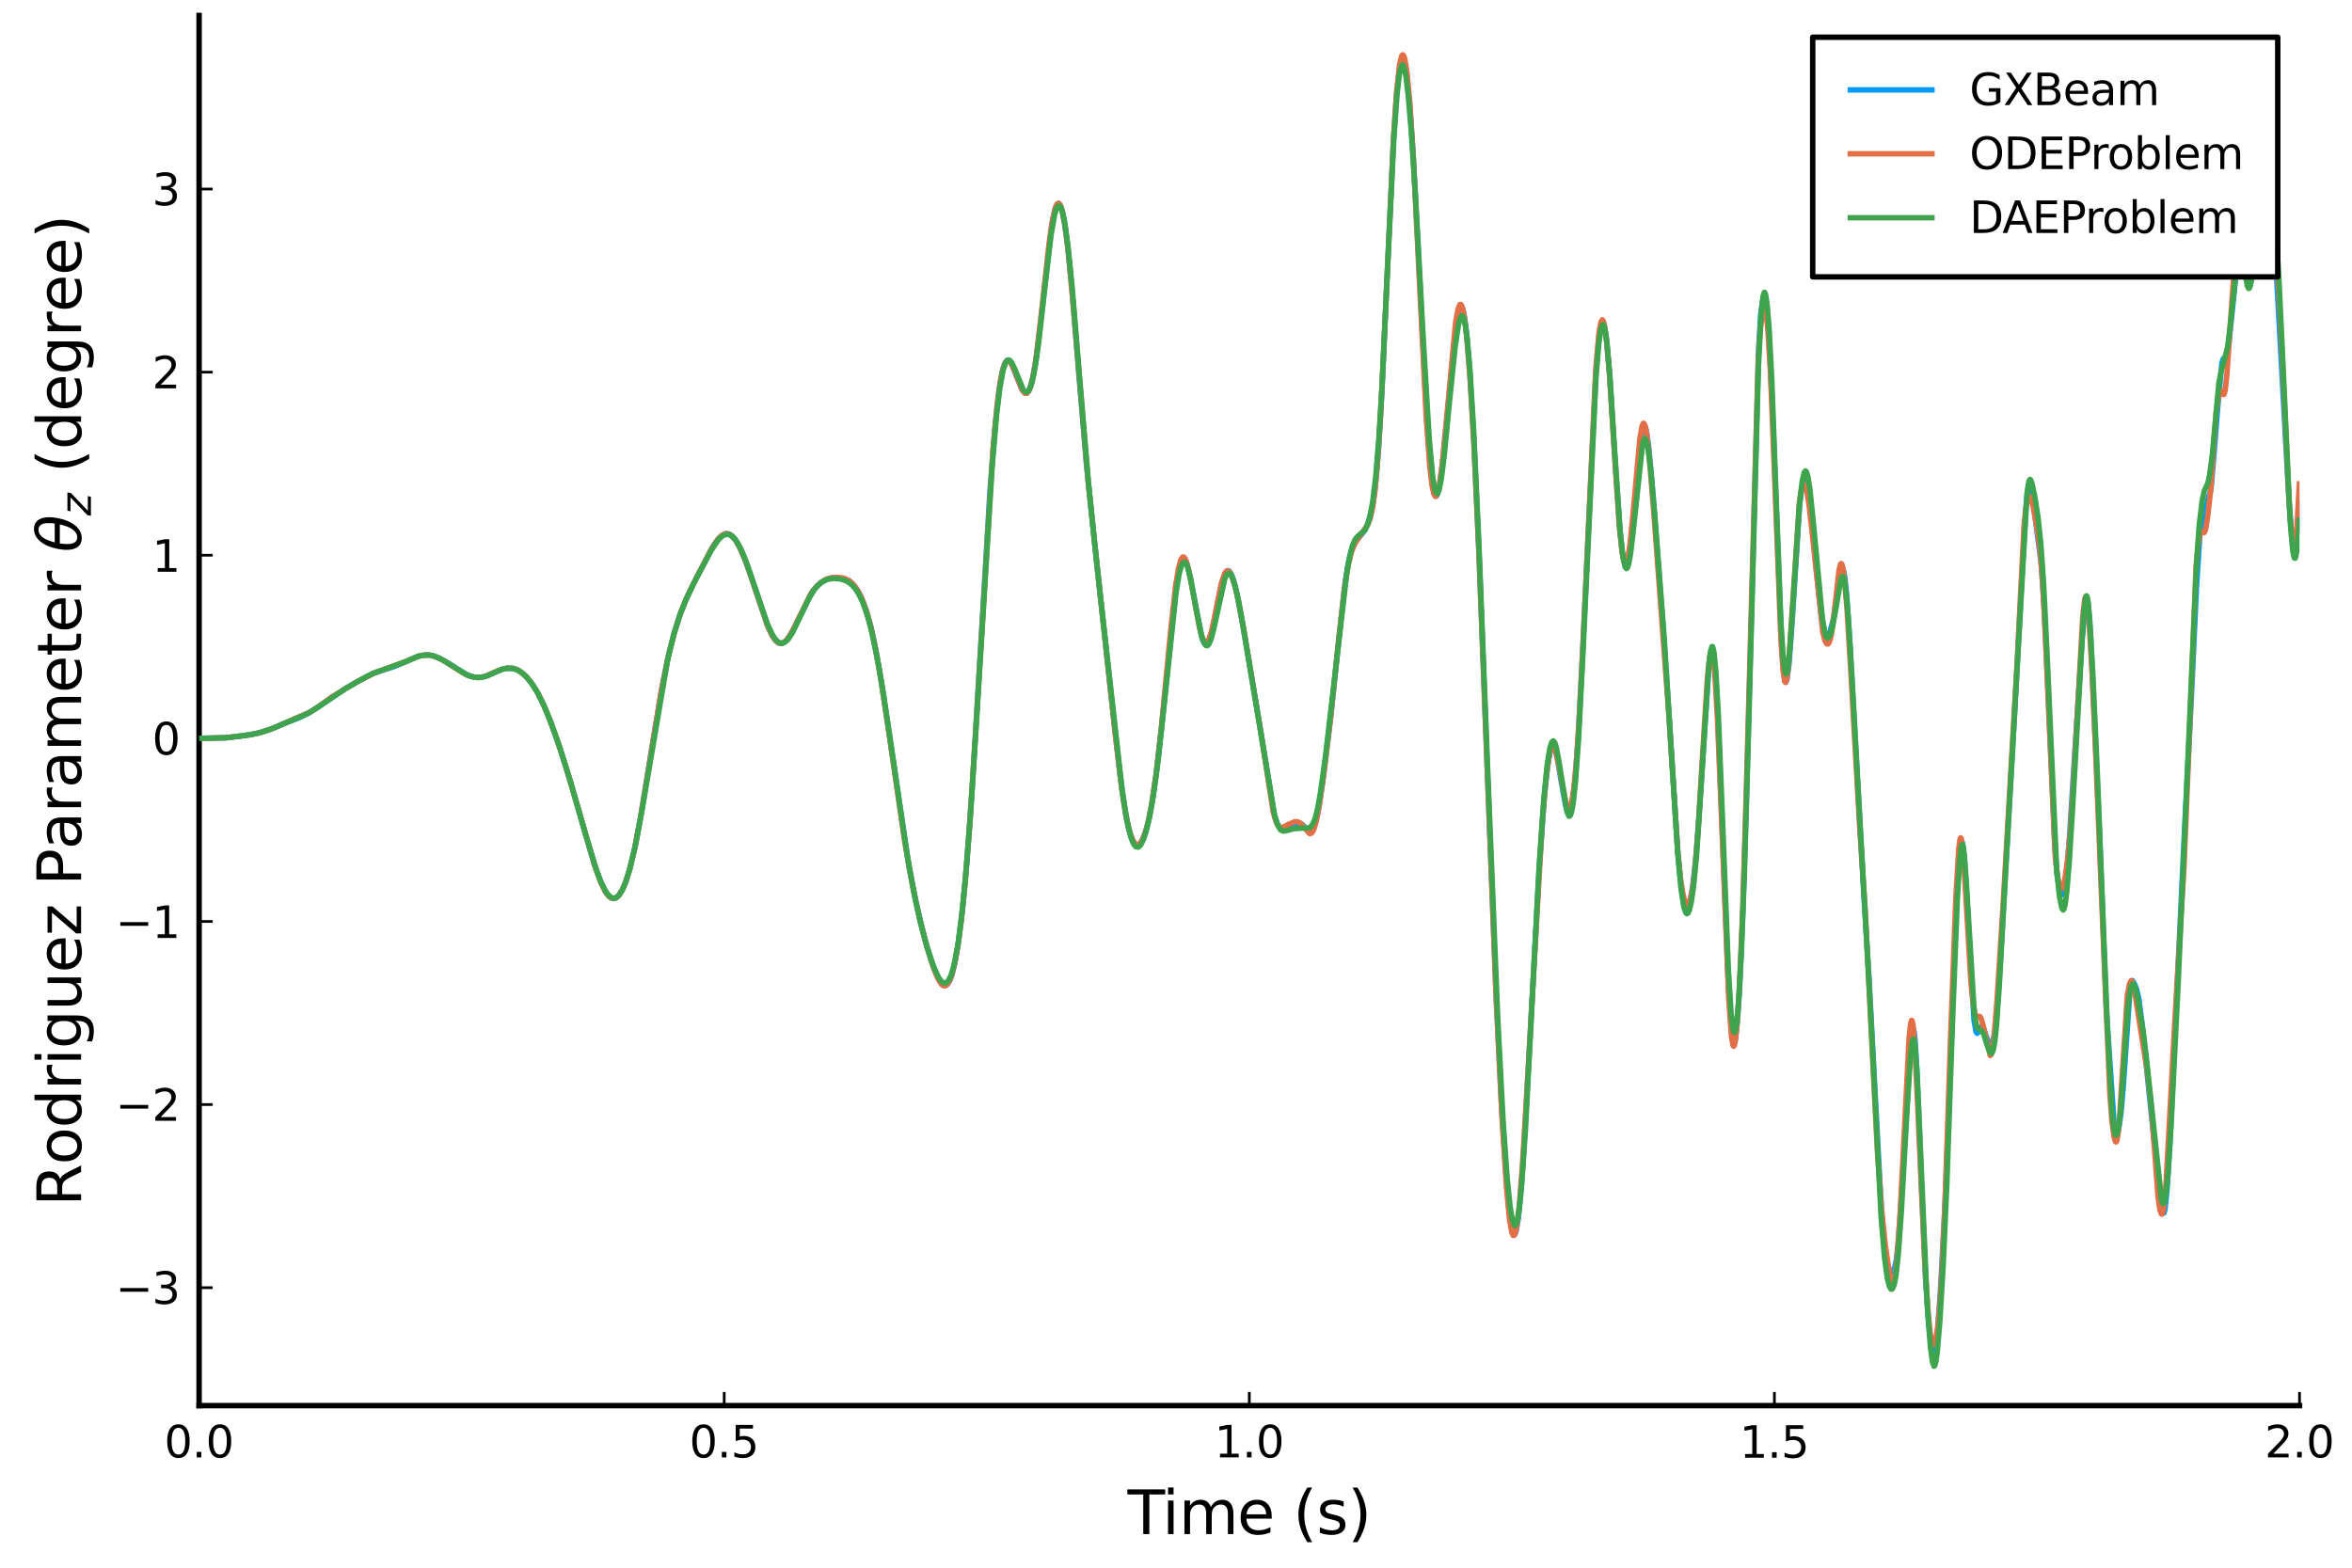 <?xml version="1.0" encoding="utf-8" standalone="no"?>
<!DOCTYPE svg PUBLIC "-//W3C//DTD SVG 1.1//EN"
  "http://www.w3.org/Graphics/SVG/1.1/DTD/svg11.dtd">
<svg xmlns:xlink="http://www.w3.org/1999/xlink" width="432pt" height="288pt" viewBox="0 0 432 288" xmlns="http://www.w3.org/2000/svg" version="1.1">
 <defs>
  <style type="text/css">*{stroke-linejoin: round; stroke-linecap: butt}</style>
 </defs>
 <g id="figure_1">
  <g id="patch_1">
   <path d="M 0 288 
L 432 288 
L 432 0 
L 0 0 
z
" style="fill: #ffffff"/>
  </g>
  <g id="axes_1">
   <g id="patch_2">
    <path d="M 36.568 258.225 
L 422.362 258.225 
L 422.362 2.835 
L 36.568 2.835 
z
" style="fill: #ffffff"/>
   </g>
   <g id="line2d_1">
    <path d="M 36.568 135.642 
L 41.39 135.54 
L 44.284 135.227 
L 47.37 134.691 
L 49.685 133.978 
L 52.385 132.827 
L 54.7 131.957 
L 56.436 131.132 
L 58.172 130.056 
L 63.381 126.548 
L 65.31 125.414 
L 68.396 123.769 
L 69.746 123.305 
L 72.254 122.503 
L 74.183 121.706 
L 76.498 120.665 
L 77.462 120.408 
L 78.619 120.328 
L 79.584 120.479 
L 80.548 120.861 
L 82.092 121.688 
L 85.95 124.078 
L 86.914 124.364 
L 88.071 124.466 
L 89.036 124.302 
L 90.193 123.81 
L 92.315 122.902 
L 93.087 122.765 
L 94.244 122.793 
L 95.016 123.045 
L 95.787 123.524 
L 96.752 124.416 
L 97.716 125.616 
L 98.681 127.147 
L 99.838 129.465 
L 101.188 132.757 
L 102.924 137.66 
L 104.853 143.865 
L 106.975 151.281 
L 109.097 158.601 
L 110.255 161.832 
L 111.219 163.833 
L 111.798 164.608 
L 112.376 165.023 
L 112.762 165.078 
L 113.148 164.941 
L 113.727 164.404 
L 114.305 163.471 
L 114.884 162.147 
L 115.656 159.71 
L 116.62 155.66 
L 117.778 149.491 
L 119.707 137.571 
L 121.635 126.005 
L 122.793 120.376 
L 123.757 116.584 
L 124.915 112.891 
L 126.072 109.953 
L 127.422 107.146 
L 131.087 100.153 
L 132.052 98.854 
L 132.824 98.251 
L 133.402 98.041 
L 133.788 98.061 
L 134.367 98.37 
L 134.945 98.975 
L 135.717 100.249 
L 136.681 102.41 
L 137.839 105.606 
L 141.118 115.296 
L 141.89 116.87 
L 142.468 117.681 
L 143.047 118.14 
L 143.433 118.229 
L 143.819 118.137 
L 144.397 117.69 
L 144.976 116.934 
L 145.748 115.59 
L 149.22 108.645 
L 149.991 107.73 
L 150.763 107.046 
L 151.92 106.404 
L 152.885 106.131 
L 153.849 106.101 
L 155.2 106.355 
L 155.971 106.728 
L 156.743 107.383 
L 157.514 108.44 
L 158.286 109.965 
L 159.058 112.025 
L 159.829 114.683 
L 160.601 118.069 
L 161.565 123.306 
L 162.915 132.062 
L 166.966 159.293 
L 168.317 166.078 
L 169.86 172.521 
L 171.017 176.441 
L 171.982 179.024 
L 172.753 180.458 
L 173.332 180.987 
L 173.718 181.025 
L 174.103 180.718 
L 174.489 180.049 
L 174.875 178.983 
L 175.454 176.557 
L 176.032 173.116 
L 176.804 166.832 
L 177.576 158.523 
L 178.54 145.265 
L 179.89 122.705 
L 181.819 90.395 
L 182.784 78.13 
L 183.555 71.276 
L 184.134 68.066 
L 184.52 66.828 
L 184.906 66.245 
L 185.099 66.167 
L 185.484 66.372 
L 185.87 66.986 
L 186.642 68.934 
L 187.606 71.37 
L 187.992 71.98 
L 188.378 72.243 
L 188.571 72.203 
L 188.957 71.74 
L 189.342 70.768 
L 189.728 69.246 
L 190.307 65.866 
L 191.078 59.667 
L 193.2 41.159 
L 193.779 38.404 
L 194.165 37.52 
L 194.358 37.383 
L 194.551 37.454 
L 194.743 37.738 
L 195.129 38.934 
L 195.515 40.907 
L 196.094 45.158 
L 196.865 52.878 
L 198.216 69.475 
L 199.566 85.458 
L 200.916 98.529 
L 204.195 128.786 
L 205.739 142.514 
L 206.703 149.277 
L 207.282 152.161 
L 207.86 154.109 
L 208.246 154.874 
L 208.632 155.253 
L 209.018 155.284 
L 209.404 154.976 
L 209.789 154.37 
L 210.368 152.922 
L 210.947 150.789 
L 211.526 147.894 
L 212.297 142.743 
L 213.262 134.36 
L 216.155 106.564 
L 216.734 103.657 
L 217.12 102.714 
L 217.312 102.533 
L 217.505 102.552 
L 217.698 102.769 
L 218.084 103.75 
L 218.663 106.279 
L 220.785 117.304 
L 221.17 118.135 
L 221.556 118.356 
L 221.749 118.242 
L 222.135 117.538 
L 222.714 115.464 
L 223.678 110.576 
L 224.45 107.014 
L 225.028 105.336 
L 225.414 104.865 
L 225.607 104.83 
L 225.8 104.934 
L 226.186 105.539 
L 226.571 106.599 
L 227.15 108.883 
L 228.115 113.917 
L 231.394 133.36 
L 234.094 149.933 
L 234.673 151.486 
L 235.059 151.966 
L 235.445 152.103 
L 236.023 151.956 
L 237.952 151.219 
L 238.724 151.205 
L 239.11 151.394 
L 239.881 152.228 
L 240.46 152.788 
L 240.846 152.793 
L 241.232 152.313 
L 241.617 151.284 
L 242.196 148.573 
L 242.968 143.441 
L 244.511 130.838 
L 245.861 117.919 
L 247.019 107.364 
L 247.597 103.64 
L 248.176 101.255 
L 248.755 99.9 
L 249.333 99.104 
L 250.684 97.425 
L 251.262 96.151 
L 251.841 94.191 
L 252.227 92.17 
L 252.613 89.268 
L 253.191 82.649 
L 253.77 72.958 
L 254.734 51.628 
L 255.892 26.668 
L 256.471 17.855 
L 257.049 12.504 
L 257.435 11.028 
L 257.628 10.886 
L 257.821 11.116 
L 258.014 11.717 
L 258.4 14.004 
L 258.978 19.903 
L 259.557 28.373 
L 260.521 46.676 
L 262.065 77.241 
L 262.643 85.167 
L 263.029 88.701 
L 263.415 90.683 
L 263.608 91.089 
L 263.801 91.13 
L 263.994 90.834 
L 264.379 89.311 
L 264.958 85.077 
L 265.922 75.155 
L 267.273 60.983 
L 267.851 57.282 
L 268.237 56.272 
L 268.43 56.262 
L 268.623 56.601 
L 269.009 58.333 
L 269.395 61.388 
L 269.973 68.391 
L 270.745 81.606 
L 271.709 102.908 
L 273.253 143.327 
L 274.796 182.738 
L 275.76 202.449 
L 276.532 214.865 
L 277.111 221.744 
L 277.496 224.847 
L 277.882 226.54 
L 278.075 226.81 
L 278.268 226.694 
L 278.461 226.188 
L 278.847 224.006 
L 279.232 220.327 
L 279.811 212.432 
L 280.776 195.122 
L 282.705 159.611 
L 283.669 146.28 
L 284.248 140.826 
L 284.634 138.487 
L 285.019 137.327 
L 285.212 137.158 
L 285.405 137.251 
L 285.598 137.609 
L 285.984 139.038 
L 286.755 143.534 
L 287.527 147.863 
L 287.913 149.035 
L 288.106 149.246 
L 288.299 149.152 
L 288.491 148.729 
L 288.877 146.866 
L 289.263 143.58 
L 289.842 135.967 
L 290.613 121.546 
L 293.121 68.368 
L 293.7 61.735 
L 294.085 59.537 
L 294.278 59.149 
L 294.471 59.226 
L 294.664 59.762 
L 295.05 62.195 
L 295.629 68.732 
L 296.593 83.93 
L 297.558 97.742 
L 297.943 101.269 
L 298.329 103.229 
L 298.522 103.591 
L 298.715 103.548 
L 298.908 103.115 
L 299.294 101.209 
L 299.872 96.268 
L 301.416 80.192 
L 301.801 78.443 
L 301.994 78.206 
L 302.187 78.415 
L 302.38 79.067 
L 302.766 81.588 
L 303.345 87.59 
L 305.273 112.708 
L 306.431 129.459 
L 308.167 156.488 
L 308.746 162.497 
L 309.131 165.023 
L 309.517 166.301 
L 309.71 166.524 
L 309.903 166.51 
L 310.096 166.277 
L 310.482 165.163 
L 310.868 163.076 
L 311.446 158.005 
L 312.025 150.435 
L 313.954 121.348 
L 314.34 119.39 
L 314.533 119.486 
L 314.725 120.36 
L 315.111 124.418 
L 315.497 131.331 
L 316.269 150.909 
L 317.426 180.425 
L 318.005 189.181 
L 318.39 191.5 
L 318.583 191.496 
L 318.776 190.735 
L 319.162 187.113 
L 319.548 180.892 
L 320.127 167.364 
L 320.898 142.309 
L 323.02 63.973 
L 323.406 57.619 
L 323.792 54.981 
L 323.985 54.822 
L 324.177 55.29 
L 324.563 57.915 
L 324.949 62.783 
L 325.528 74.624 
L 327.264 119.358 
L 327.65 123.939 
L 327.842 125.003 
L 328.035 125.265 
L 328.228 124.773 
L 328.614 121.802 
L 329.193 113.82 
L 330.543 92.841 
L 330.929 89.699 
L 331.315 88.221 
L 331.507 88.079 
L 331.7 88.31 
L 332.086 89.863 
L 332.472 92.759 
L 333.436 103.03 
L 334.401 112.28 
L 334.98 116.01 
L 335.365 116.991 
L 335.558 117.037 
L 335.751 116.863 
L 336.137 116.029 
L 336.716 113.824 
L 337.294 110.42 
L 338.066 105.3 
L 338.259 104.678 
L 338.452 104.539 
L 338.645 104.96 
L 338.838 105.97 
L 339.223 109.743 
L 339.802 118.759 
L 342.31 163.915 
L 343.274 179.457 
L 345.589 222.94 
L 346.168 229.007 
L 346.553 231.592 
L 346.939 233.08 
L 347.325 233.712 
L 347.518 233.781 
L 347.711 233.659 
L 347.904 233.282 
L 348.29 231.517 
L 348.675 228.061 
L 349.254 219.618 
L 350.99 190.601 
L 351.183 189.266 
L 351.376 188.854 
L 351.569 189.479 
L 351.762 191.198 
L 352.147 197.708 
L 352.919 217.719 
L 353.691 235.439 
L 354.269 243.53 
L 354.655 246.95 
L 355.041 248.712 
L 355.234 248.794 
L 355.427 248.269 
L 355.813 245.391 
L 356.391 237.357 
L 357.163 223.043 
L 357.934 203.985 
L 359.285 166.703 
L 359.863 156.959 
L 360.249 154.541 
L 360.442 154.793 
L 360.635 156.008 
L 361.021 160.978 
L 362.564 187.373 
L 362.95 189.592 
L 363.143 189.831 
L 363.336 189.655 
L 363.914 188.588 
L 364.107 188.578 
L 364.3 188.833 
L 364.879 190.536 
L 365.264 191.493 
L 365.65 191.816 
L 365.843 191.699 
L 366.036 191.331 
L 366.422 189.495 
L 366.808 185.824 
L 367.386 177.034 
L 369.894 133.386 
L 371.63 101.44 
L 372.209 91.959 
L 372.595 89.142 
L 372.787 88.924 
L 372.98 89.387 
L 373.366 91.692 
L 374.909 103.539 
L 375.488 112.16 
L 376.26 129.114 
L 377.417 155.418 
L 377.803 160.466 
L 378.189 163.177 
L 378.574 164.265 
L 378.767 164.36 
L 378.96 164.137 
L 379.153 163.517 
L 379.539 160.848 
L 380.118 153.65 
L 381.468 132.261 
L 382.432 117.404 
L 383.011 111.508 
L 383.204 110.525 
L 383.397 110.41 
L 383.59 111.36 
L 383.975 116.621 
L 385.519 150.569 
L 386.869 185.25 
L 388.412 208.145 
L 388.605 208.79 
L 388.798 208.675 
L 389.184 207.11 
L 389.57 204.438 
L 389.955 200.124 
L 391.306 180.688 
L 391.498 180.157 
L 391.691 180.148 
L 392.077 180.798 
L 392.463 181.801 
L 392.849 183.53 
L 393.427 187.948 
L 394.778 201.142 
L 395.742 210.452 
L 397.285 222.781 
L 397.478 222.827 
L 397.671 222.049 
L 398.057 218.195 
L 398.636 208.628 
L 399.6 187.195 
L 401.336 150.533 
L 402.494 128.193 
L 403.458 107.478 
L 404.037 98.615 
L 404.423 95.81 
L 405.194 93.195 
L 405.58 91.537 
L 405.966 90.368 
L 406.159 89.226 
L 406.544 84.808 
L 407.316 75.124 
L 408.088 66.852 
L 408.281 66.04 
L 408.473 65.809 
L 408.666 65.776 
L 408.859 65.582 
L 409.052 65.001 
L 409.438 62.6 
L 410.209 55.108 
L 410.981 47.695 
L 411.367 46.103 
L 411.753 45.423 
L 411.946 45.376 
L 412.138 45.703 
L 412.524 47.468 
L 413.103 50.323 
L 413.296 50.886 
L 413.489 51.088 
L 413.682 50.771 
L 413.875 49.732 
L 414.26 45.681 
L 415.032 36.817 
L 415.803 31.38 
L 416.189 29.429 
L 416.382 29.126 
L 416.575 29.51 
L 416.768 30.69 
L 417.154 35.052 
L 418.118 50.317 
L 419.661 78.226 
L 420.433 92.19 
L 420.819 96.957 
L 421.205 99.243 
L 421.398 99.544 
L 421.59 99.31 
L 421.783 98.465 
L 422.169 94.726 
L 422.362 91.806 
L 422.362 91.806 
" clip-path="url(#pd9ce900de7)" style="fill: none; stroke: #009afa"/>
   </g>
   <g id="matplotlib.axis_1">
    <g id="xtick_1">
     <g id="line2d_2">
      <defs>
       <path id="mb126b401b3" d="M 0 0 
L 0 -2.5 
" style="stroke: #000000; stroke-width: 0.5"/>
      </defs>
      <g>
       <use xlink:href="#mb126b401b3" x="36.568" y="258.225" style="stroke: #000000; stroke-width: 0.5"/>
      </g>
     </g>
     <g id="text_1">
      <!-- $0.0$ -->
      <g transform="translate(30.168 267.804) scale(0.08 -0.08)">
       <defs>
        <path id="DejaVuSans-30" d="M 2034 4250 
Q 1547 4250 1301 3770 
Q 1056 3291 1056 2328 
Q 1056 1369 1301 889 
Q 1547 409 2034 409 
Q 2525 409 2770 889 
Q 3016 1369 3016 2328 
Q 3016 3291 2770 3770 
Q 2525 4250 2034 4250 
z
M 2034 4750 
Q 2819 4750 3233 4129 
Q 3647 3509 3647 2328 
Q 3647 1150 3233 529 
Q 2819 -91 2034 -91 
Q 1250 -91 836 529 
Q 422 1150 422 2328 
Q 422 3509 836 4129 
Q 1250 4750 2034 4750 
z
" transform="scale(0.016)"/>
        <path id="DejaVuSans-2e" d="M 684 794 
L 1344 794 
L 1344 0 
L 684 0 
L 684 794 
z
" transform="scale(0.016)"/>
       </defs>
       <use xlink:href="#DejaVuSans-30" transform="translate(0 0.781)"/>
       <use xlink:href="#DejaVuSans-2e" transform="translate(63.623 0.781)"/>
       <use xlink:href="#DejaVuSans-30" transform="translate(95.41 0.781)"/>
      </g>
     </g>
    </g>
    <g id="xtick_2">
     <g id="line2d_3">
      <g>
       <use xlink:href="#mb126b401b3" x="133.016" y="258.225" style="stroke: #000000; stroke-width: 0.5"/>
      </g>
     </g>
     <g id="text_2">
      <!-- $0.5$ -->
      <g transform="translate(126.616 267.804) scale(0.08 -0.08)">
       <defs>
        <path id="DejaVuSans-35" d="M 691 4666 
L 3169 4666 
L 3169 4134 
L 1269 4134 
L 1269 2991 
Q 1406 3038 1543 3061 
Q 1681 3084 1819 3084 
Q 2600 3084 3056 2656 
Q 3513 2228 3513 1497 
Q 3513 744 3044 326 
Q 2575 -91 1722 -91 
Q 1428 -91 1123 -41 
Q 819 9 494 109 
L 494 744 
Q 775 591 1075 516 
Q 1375 441 1709 441 
Q 2250 441 2565 725 
Q 2881 1009 2881 1497 
Q 2881 1984 2565 2268 
Q 2250 2553 1709 2553 
Q 1456 2553 1204 2497 
Q 953 2441 691 2322 
L 691 4666 
z
" transform="scale(0.016)"/>
       </defs>
       <use xlink:href="#DejaVuSans-30" transform="translate(0 0.781)"/>
       <use xlink:href="#DejaVuSans-2e" transform="translate(63.623 0.781)"/>
       <use xlink:href="#DejaVuSans-35" transform="translate(95.41 0.781)"/>
      </g>
     </g>
    </g>
    <g id="xtick_3">
     <g id="line2d_4">
      <g>
       <use xlink:href="#mb126b401b3" x="229.465" y="258.225" style="stroke: #000000; stroke-width: 0.5"/>
      </g>
     </g>
     <g id="text_3">
      <!-- $1.0$ -->
      <g transform="translate(223.065 267.804) scale(0.08 -0.08)">
       <defs>
        <path id="DejaVuSans-31" d="M 794 531 
L 1825 531 
L 1825 4091 
L 703 3866 
L 703 4441 
L 1819 4666 
L 2450 4666 
L 2450 531 
L 3481 531 
L 3481 0 
L 794 0 
L 794 531 
z
" transform="scale(0.016)"/>
       </defs>
       <use xlink:href="#DejaVuSans-31" transform="translate(0 0.781)"/>
       <use xlink:href="#DejaVuSans-2e" transform="translate(63.623 0.781)"/>
       <use xlink:href="#DejaVuSans-30" transform="translate(95.41 0.781)"/>
      </g>
     </g>
    </g>
    <g id="xtick_4">
     <g id="line2d_5">
      <g>
       <use xlink:href="#mb126b401b3" x="325.913" y="258.225" style="stroke: #000000; stroke-width: 0.5"/>
      </g>
     </g>
     <g id="text_4">
      <!-- $1.5$ -->
      <g transform="translate(319.513 267.804) scale(0.08 -0.08)">
       <use xlink:href="#DejaVuSans-31" transform="translate(0 0.094)"/>
       <use xlink:href="#DejaVuSans-2e" transform="translate(63.623 0.094)"/>
       <use xlink:href="#DejaVuSans-35" transform="translate(95.41 0.094)"/>
      </g>
     </g>
    </g>
    <g id="xtick_5">
     <g id="line2d_6">
      <g>
       <use xlink:href="#mb126b401b3" x="422.362" y="258.225" style="stroke: #000000; stroke-width: 0.5"/>
      </g>
     </g>
     <g id="text_5">
      <!-- $2.0$ -->
      <g transform="translate(415.962 267.804) scale(0.08 -0.08)">
       <defs>
        <path id="DejaVuSans-32" d="M 1228 531 
L 3431 531 
L 3431 0 
L 469 0 
L 469 531 
Q 828 903 1448 1529 
Q 2069 2156 2228 2338 
Q 2531 2678 2651 2914 
Q 2772 3150 2772 3378 
Q 2772 3750 2511 3984 
Q 2250 4219 1831 4219 
Q 1534 4219 1204 4116 
Q 875 4013 500 3803 
L 500 4441 
Q 881 4594 1212 4672 
Q 1544 4750 1819 4750 
Q 2544 4750 2975 4387 
Q 3406 4025 3406 3419 
Q 3406 3131 3298 2873 
Q 3191 2616 2906 2266 
Q 2828 2175 2409 1742 
Q 1991 1309 1228 531 
z
" transform="scale(0.016)"/>
       </defs>
       <use xlink:href="#DejaVuSans-32" transform="translate(0 0.781)"/>
       <use xlink:href="#DejaVuSans-2e" transform="translate(63.623 0.781)"/>
       <use xlink:href="#DejaVuSans-30" transform="translate(95.41 0.781)"/>
      </g>
     </g>
    </g>
    <g id="text_6">
     <!-- Time (s) -->
     <g transform="translate(207.103 281.826) scale(0.11 -0.11)">
      <defs>
       <path id="DejaVuSans-54" d="M -19 4666 
L 3928 4666 
L 3928 4134 
L 2272 4134 
L 2272 0 
L 1638 0 
L 1638 4134 
L -19 4134 
L -19 4666 
z
" transform="scale(0.016)"/>
       <path id="DejaVuSans-69" d="M 603 3500 
L 1178 3500 
L 1178 0 
L 603 0 
L 603 3500 
z
M 603 4863 
L 1178 4863 
L 1178 4134 
L 603 4134 
L 603 4863 
z
" transform="scale(0.016)"/>
       <path id="DejaVuSans-6d" d="M 3328 2828 
Q 3544 3216 3844 3400 
Q 4144 3584 4550 3584 
Q 5097 3584 5394 3201 
Q 5691 2819 5691 2113 
L 5691 0 
L 5113 0 
L 5113 2094 
Q 5113 2597 4934 2840 
Q 4756 3084 4391 3084 
Q 3944 3084 3684 2787 
Q 3425 2491 3425 1978 
L 3425 0 
L 2847 0 
L 2847 2094 
Q 2847 2600 2669 2842 
Q 2491 3084 2119 3084 
Q 1678 3084 1418 2786 
Q 1159 2488 1159 1978 
L 1159 0 
L 581 0 
L 581 3500 
L 1159 3500 
L 1159 2956 
Q 1356 3278 1631 3431 
Q 1906 3584 2284 3584 
Q 2666 3584 2933 3390 
Q 3200 3197 3328 2828 
z
" transform="scale(0.016)"/>
       <path id="DejaVuSans-65" d="M 3597 1894 
L 3597 1613 
L 953 1613 
Q 991 1019 1311 708 
Q 1631 397 2203 397 
Q 2534 397 2845 478 
Q 3156 559 3463 722 
L 3463 178 
Q 3153 47 2828 -22 
Q 2503 -91 2169 -91 
Q 1331 -91 842 396 
Q 353 884 353 1716 
Q 353 2575 817 3079 
Q 1281 3584 2069 3584 
Q 2775 3584 3186 3129 
Q 3597 2675 3597 1894 
z
M 3022 2063 
Q 3016 2534 2758 2815 
Q 2500 3097 2075 3097 
Q 1594 3097 1305 2825 
Q 1016 2553 972 2059 
L 3022 2063 
z
" transform="scale(0.016)"/>
       <path id="DejaVuSans-20" transform="scale(0.016)"/>
       <path id="DejaVuSans-28" d="M 1984 4856 
Q 1566 4138 1362 3434 
Q 1159 2731 1159 2009 
Q 1159 1288 1364 580 
Q 1569 -128 1984 -844 
L 1484 -844 
Q 1016 -109 783 600 
Q 550 1309 550 2009 
Q 550 2706 781 3412 
Q 1013 4119 1484 4856 
L 1984 4856 
z
" transform="scale(0.016)"/>
       <path id="DejaVuSans-73" d="M 2834 3397 
L 2834 2853 
Q 2591 2978 2328 3040 
Q 2066 3103 1784 3103 
Q 1356 3103 1142 2972 
Q 928 2841 928 2578 
Q 928 2378 1081 2264 
Q 1234 2150 1697 2047 
L 1894 2003 
Q 2506 1872 2764 1633 
Q 3022 1394 3022 966 
Q 3022 478 2636 193 
Q 2250 -91 1575 -91 
Q 1294 -91 989 -36 
Q 684 19 347 128 
L 347 722 
Q 666 556 975 473 
Q 1284 391 1588 391 
Q 1994 391 2212 530 
Q 2431 669 2431 922 
Q 2431 1156 2273 1281 
Q 2116 1406 1581 1522 
L 1381 1569 
Q 847 1681 609 1914 
Q 372 2147 372 2553 
Q 372 3047 722 3315 
Q 1072 3584 1716 3584 
Q 2034 3584 2315 3537 
Q 2597 3491 2834 3397 
z
" transform="scale(0.016)"/>
       <path id="DejaVuSans-29" d="M 513 4856 
L 1013 4856 
Q 1481 4119 1714 3412 
Q 1947 2706 1947 2009 
Q 1947 1309 1714 600 
Q 1481 -109 1013 -844 
L 513 -844 
Q 928 -128 1133 580 
Q 1338 1288 1338 2009 
Q 1338 2731 1133 3434 
Q 928 4138 513 4856 
z
" transform="scale(0.016)"/>
      </defs>
      <use xlink:href="#DejaVuSans-54"/>
      <use xlink:href="#DejaVuSans-69" x="57.959"/>
      <use xlink:href="#DejaVuSans-6d" x="85.742"/>
      <use xlink:href="#DejaVuSans-65" x="183.154"/>
      <use xlink:href="#DejaVuSans-20" x="244.678"/>
      <use xlink:href="#DejaVuSans-28" x="276.465"/>
      <use xlink:href="#DejaVuSans-73" x="315.479"/>
      <use xlink:href="#DejaVuSans-29" x="367.578"/>
     </g>
    </g>
   </g>
   <g id="matplotlib.axis_2">
    <g id="ytick_1">
     <g id="line2d_7">
      <defs>
       <path id="m0c8fe1cec2" d="M 0 0 
L 2.5 0 
" style="stroke: #000000; stroke-width: 0.5"/>
      </defs>
      <g>
       <use xlink:href="#m0c8fe1cec2" x="36.568" y="236.554" style="stroke: #000000; stroke-width: 0.5"/>
      </g>
     </g>
     <g id="text_7">
      <!-- $-3$ -->
      <g transform="translate(21.228 239.594) scale(0.08 -0.08)">
       <defs>
        <path id="DejaVuSans-2212" d="M 678 2272 
L 4684 2272 
L 4684 1741 
L 678 1741 
L 678 2272 
z
" transform="scale(0.016)"/>
        <path id="DejaVuSans-33" d="M 2597 2516 
Q 3050 2419 3304 2112 
Q 3559 1806 3559 1356 
Q 3559 666 3084 287 
Q 2609 -91 1734 -91 
Q 1441 -91 1130 -33 
Q 819 25 488 141 
L 488 750 
Q 750 597 1062 519 
Q 1375 441 1716 441 
Q 2309 441 2620 675 
Q 2931 909 2931 1356 
Q 2931 1769 2642 2001 
Q 2353 2234 1838 2234 
L 1294 2234 
L 1294 2753 
L 1863 2753 
Q 2328 2753 2575 2939 
Q 2822 3125 2822 3475 
Q 2822 3834 2567 4026 
Q 2313 4219 1838 4219 
Q 1578 4219 1281 4162 
Q 984 4106 628 3988 
L 628 4550 
Q 988 4650 1302 4700 
Q 1616 4750 1894 4750 
Q 2613 4750 3031 4423 
Q 3450 4097 3450 3541 
Q 3450 3153 3228 2886 
Q 3006 2619 2597 2516 
z
" transform="scale(0.016)"/>
       </defs>
       <use xlink:href="#DejaVuSans-2212" transform="translate(0 0.781)"/>
       <use xlink:href="#DejaVuSans-33" transform="translate(83.789 0.781)"/>
      </g>
     </g>
    </g>
    <g id="ytick_2">
     <g id="line2d_8">
      <g>
       <use xlink:href="#m0c8fe1cec2" x="36.568" y="202.917" style="stroke: #000000; stroke-width: 0.5"/>
      </g>
     </g>
     <g id="text_8">
      <!-- $-2$ -->
      <g transform="translate(21.228 205.956) scale(0.08 -0.08)">
       <use xlink:href="#DejaVuSans-2212" transform="translate(0 0.781)"/>
       <use xlink:href="#DejaVuSans-32" transform="translate(83.789 0.781)"/>
      </g>
     </g>
    </g>
    <g id="ytick_3">
     <g id="line2d_9">
      <g>
       <use xlink:href="#m0c8fe1cec2" x="36.568" y="169.279" style="stroke: #000000; stroke-width: 0.5"/>
      </g>
     </g>
     <g id="text_9">
      <!-- $-1$ -->
      <g transform="translate(21.228 172.319) scale(0.08 -0.08)">
       <use xlink:href="#DejaVuSans-2212" transform="translate(0 0.094)"/>
       <use xlink:href="#DejaVuSans-31" transform="translate(83.789 0.094)"/>
      </g>
     </g>
    </g>
    <g id="ytick_4">
     <g id="line2d_10">
      <g>
       <use xlink:href="#m0c8fe1cec2" x="36.568" y="135.642" style="stroke: #000000; stroke-width: 0.5"/>
      </g>
     </g>
     <g id="text_10">
      <!-- $0$ -->
      <g transform="translate(27.948 138.681) scale(0.08 -0.08)">
       <use xlink:href="#DejaVuSans-30" transform="translate(0 0.781)"/>
      </g>
     </g>
    </g>
    <g id="ytick_5">
     <g id="line2d_11">
      <g>
       <use xlink:href="#m0c8fe1cec2" x="36.568" y="102.004" style="stroke: #000000; stroke-width: 0.5"/>
      </g>
     </g>
     <g id="text_11">
      <!-- $1$ -->
      <g transform="translate(27.948 105.044) scale(0.08 -0.08)">
       <use xlink:href="#DejaVuSans-31" transform="translate(0 0.094)"/>
      </g>
     </g>
    </g>
    <g id="ytick_6">
     <g id="line2d_12">
      <g>
       <use xlink:href="#m0c8fe1cec2" x="36.568" y="68.367" style="stroke: #000000; stroke-width: 0.5"/>
      </g>
     </g>
     <g id="text_12">
      <!-- $2$ -->
      <g transform="translate(27.948 71.406) scale(0.08 -0.08)">
       <use xlink:href="#DejaVuSans-32" transform="translate(0 0.781)"/>
      </g>
     </g>
    </g>
    <g id="ytick_7">
     <g id="line2d_13">
      <g>
       <use xlink:href="#m0c8fe1cec2" x="36.568" y="34.729" style="stroke: #000000; stroke-width: 0.5"/>
      </g>
     </g>
     <g id="text_13">
      <!-- $3$ -->
      <g transform="translate(27.948 37.769) scale(0.08 -0.08)">
       <use xlink:href="#DejaVuSans-33" transform="translate(0 0.781)"/>
      </g>
     </g>
    </g>
    <g id="text_14">
     <!-- Rodriguez Parameter $\theta_z$ (degree) -->
     <g transform="translate(14.918 221.61) rotate(-90) scale(0.11 -0.11)">
      <defs>
       <path id="DejaVuSans-52" d="M 2841 2188 
Q 3044 2119 3236 1894 
Q 3428 1669 3622 1275 
L 4263 0 
L 3584 0 
L 2988 1197 
Q 2756 1666 2539 1819 
Q 2322 1972 1947 1972 
L 1259 1972 
L 1259 0 
L 628 0 
L 628 4666 
L 2053 4666 
Q 2853 4666 3247 4331 
Q 3641 3997 3641 3322 
Q 3641 2881 3436 2590 
Q 3231 2300 2841 2188 
z
M 1259 4147 
L 1259 2491 
L 2053 2491 
Q 2509 2491 2742 2702 
Q 2975 2913 2975 3322 
Q 2975 3731 2742 3939 
Q 2509 4147 2053 4147 
L 1259 4147 
z
" transform="scale(0.016)"/>
       <path id="DejaVuSans-6f" d="M 1959 3097 
Q 1497 3097 1228 2736 
Q 959 2375 959 1747 
Q 959 1119 1226 758 
Q 1494 397 1959 397 
Q 2419 397 2687 759 
Q 2956 1122 2956 1747 
Q 2956 2369 2687 2733 
Q 2419 3097 1959 3097 
z
M 1959 3584 
Q 2709 3584 3137 3096 
Q 3566 2609 3566 1747 
Q 3566 888 3137 398 
Q 2709 -91 1959 -91 
Q 1206 -91 779 398 
Q 353 888 353 1747 
Q 353 2609 779 3096 
Q 1206 3584 1959 3584 
z
" transform="scale(0.016)"/>
       <path id="DejaVuSans-64" d="M 2906 2969 
L 2906 4863 
L 3481 4863 
L 3481 0 
L 2906 0 
L 2906 525 
Q 2725 213 2448 61 
Q 2172 -91 1784 -91 
Q 1150 -91 751 415 
Q 353 922 353 1747 
Q 353 2572 751 3078 
Q 1150 3584 1784 3584 
Q 2172 3584 2448 3432 
Q 2725 3281 2906 2969 
z
M 947 1747 
Q 947 1113 1208 752 
Q 1469 391 1925 391 
Q 2381 391 2643 752 
Q 2906 1113 2906 1747 
Q 2906 2381 2643 2742 
Q 2381 3103 1925 3103 
Q 1469 3103 1208 2742 
Q 947 2381 947 1747 
z
" transform="scale(0.016)"/>
       <path id="DejaVuSans-72" d="M 2631 2963 
Q 2534 3019 2420 3045 
Q 2306 3072 2169 3072 
Q 1681 3072 1420 2755 
Q 1159 2438 1159 1844 
L 1159 0 
L 581 0 
L 581 3500 
L 1159 3500 
L 1159 2956 
Q 1341 3275 1631 3429 
Q 1922 3584 2338 3584 
Q 2397 3584 2469 3576 
Q 2541 3569 2628 3553 
L 2631 2963 
z
" transform="scale(0.016)"/>
       <path id="DejaVuSans-67" d="M 2906 1791 
Q 2906 2416 2648 2759 
Q 2391 3103 1925 3103 
Q 1463 3103 1205 2759 
Q 947 2416 947 1791 
Q 947 1169 1205 825 
Q 1463 481 1925 481 
Q 2391 481 2648 825 
Q 2906 1169 2906 1791 
z
M 3481 434 
Q 3481 -459 3084 -895 
Q 2688 -1331 1869 -1331 
Q 1566 -1331 1297 -1286 
Q 1028 -1241 775 -1147 
L 775 -588 
Q 1028 -725 1275 -790 
Q 1522 -856 1778 -856 
Q 2344 -856 2625 -561 
Q 2906 -266 2906 331 
L 2906 616 
Q 2728 306 2450 153 
Q 2172 0 1784 0 
Q 1141 0 747 490 
Q 353 981 353 1791 
Q 353 2603 747 3093 
Q 1141 3584 1784 3584 
Q 2172 3584 2450 3431 
Q 2728 3278 2906 2969 
L 2906 3500 
L 3481 3500 
L 3481 434 
z
" transform="scale(0.016)"/>
       <path id="DejaVuSans-75" d="M 544 1381 
L 544 3500 
L 1119 3500 
L 1119 1403 
Q 1119 906 1312 657 
Q 1506 409 1894 409 
Q 2359 409 2629 706 
Q 2900 1003 2900 1516 
L 2900 3500 
L 3475 3500 
L 3475 0 
L 2900 0 
L 2900 538 
Q 2691 219 2414 64 
Q 2138 -91 1772 -91 
Q 1169 -91 856 284 
Q 544 659 544 1381 
z
M 1991 3584 
L 1991 3584 
z
" transform="scale(0.016)"/>
       <path id="DejaVuSans-7a" d="M 353 3500 
L 3084 3500 
L 3084 2975 
L 922 459 
L 3084 459 
L 3084 0 
L 275 0 
L 275 525 
L 2438 3041 
L 353 3041 
L 353 3500 
z
" transform="scale(0.016)"/>
       <path id="DejaVuSans-50" d="M 1259 4147 
L 1259 2394 
L 2053 2394 
Q 2494 2394 2734 2622 
Q 2975 2850 2975 3272 
Q 2975 3691 2734 3919 
Q 2494 4147 2053 4147 
L 1259 4147 
z
M 628 4666 
L 2053 4666 
Q 2838 4666 3239 4311 
Q 3641 3956 3641 3272 
Q 3641 2581 3239 2228 
Q 2838 1875 2053 1875 
L 1259 1875 
L 1259 0 
L 628 0 
L 628 4666 
z
" transform="scale(0.016)"/>
       <path id="DejaVuSans-61" d="M 2194 1759 
Q 1497 1759 1228 1600 
Q 959 1441 959 1056 
Q 959 750 1161 570 
Q 1363 391 1709 391 
Q 2188 391 2477 730 
Q 2766 1069 2766 1631 
L 2766 1759 
L 2194 1759 
z
M 3341 1997 
L 3341 0 
L 2766 0 
L 2766 531 
Q 2569 213 2275 61 
Q 1981 -91 1556 -91 
Q 1019 -91 701 211 
Q 384 513 384 1019 
Q 384 1609 779 1909 
Q 1175 2209 1959 2209 
L 2766 2209 
L 2766 2266 
Q 2766 2663 2505 2880 
Q 2244 3097 1772 3097 
Q 1472 3097 1187 3025 
Q 903 2953 641 2809 
L 641 3341 
Q 956 3463 1253 3523 
Q 1550 3584 1831 3584 
Q 2591 3584 2966 3190 
Q 3341 2797 3341 1997 
z
" transform="scale(0.016)"/>
       <path id="DejaVuSans-74" d="M 1172 4494 
L 1172 3500 
L 2356 3500 
L 2356 3053 
L 1172 3053 
L 1172 1153 
Q 1172 725 1289 603 
Q 1406 481 1766 481 
L 2356 481 
L 2356 0 
L 1766 0 
Q 1100 0 847 248 
Q 594 497 594 1153 
L 594 3053 
L 172 3053 
L 172 3500 
L 594 3500 
L 594 4494 
L 1172 4494 
z
" transform="scale(0.016)"/>
       <path id="DejaVuSans-Oblique-3b8" d="M 2913 2219 
L 925 2219 
Q 791 1284 928 888 
Q 1100 400 1566 400 
Q 2034 400 2391 891 
Q 2703 1322 2913 2219 
z
M 3009 2750 
Q 3094 3638 2984 3950 
Q 2813 4444 2353 4444 
Q 1875 4444 1525 3956 
Q 1250 3563 1034 2750 
L 3009 2750 
z
M 2444 4913 
Q 3194 4913 3494 4250 
Q 3794 3591 3566 2422 
Q 3341 1256 2781 594 
Q 2225 -72 1475 -72 
Q 722 -72 425 594 
Q 128 1256 353 2422 
Q 581 3591 1134 4250 
Q 1691 4913 2444 4913 
z
" transform="scale(0.016)"/>
       <path id="DejaVuSans-Oblique-7a" d="M 744 3500 
L 3475 3500 
L 3372 2975 
L 738 459 
L 2913 459 
L 2822 0 
L -19 0 
L 84 525 
L 2719 3041 
L 653 3041 
L 744 3500 
z
" transform="scale(0.016)"/>
      </defs>
      <use xlink:href="#DejaVuSans-52" transform="translate(0 0.234)"/>
      <use xlink:href="#DejaVuSans-6f" transform="translate(69.482 0.234)"/>
      <use xlink:href="#DejaVuSans-64" transform="translate(130.664 0.234)"/>
      <use xlink:href="#DejaVuSans-72" transform="translate(194.141 0.234)"/>
      <use xlink:href="#DejaVuSans-69" transform="translate(235.254 0.234)"/>
      <use xlink:href="#DejaVuSans-67" transform="translate(263.037 0.234)"/>
      <use xlink:href="#DejaVuSans-75" transform="translate(326.514 0.234)"/>
      <use xlink:href="#DejaVuSans-65" transform="translate(389.893 0.234)"/>
      <use xlink:href="#DejaVuSans-7a" transform="translate(451.416 0.234)"/>
      <use xlink:href="#DejaVuSans-20" transform="translate(503.906 0.234)"/>
      <use xlink:href="#DejaVuSans-50" transform="translate(535.693 0.234)"/>
      <use xlink:href="#DejaVuSans-61" transform="translate(595.996 0.234)"/>
      <use xlink:href="#DejaVuSans-72" transform="translate(657.275 0.234)"/>
      <use xlink:href="#DejaVuSans-61" transform="translate(698.389 0.234)"/>
      <use xlink:href="#DejaVuSans-6d" transform="translate(759.668 0.234)"/>
      <use xlink:href="#DejaVuSans-65" transform="translate(857.08 0.234)"/>
      <use xlink:href="#DejaVuSans-74" transform="translate(918.604 0.234)"/>
      <use xlink:href="#DejaVuSans-65" transform="translate(957.812 0.234)"/>
      <use xlink:href="#DejaVuSans-72" transform="translate(1019.336 0.234)"/>
      <use xlink:href="#DejaVuSans-20" transform="translate(1060.449 0.234)"/>
      <use xlink:href="#DejaVuSans-Oblique-3b8" transform="translate(1092.236 0.234)"/>
      <use xlink:href="#DejaVuSans-Oblique-7a" transform="translate(1153.418 -16.172) scale(0.7)"/>
      <use xlink:href="#DejaVuSans-20" transform="translate(1192.896 0.234)"/>
      <use xlink:href="#DejaVuSans-28" transform="translate(1224.683 0.234)"/>
      <use xlink:href="#DejaVuSans-64" transform="translate(1263.696 0.234)"/>
      <use xlink:href="#DejaVuSans-65" transform="translate(1327.173 0.234)"/>
      <use xlink:href="#DejaVuSans-67" transform="translate(1388.696 0.234)"/>
      <use xlink:href="#DejaVuSans-72" transform="translate(1452.173 0.234)"/>
      <use xlink:href="#DejaVuSans-65" transform="translate(1493.286 0.234)"/>
      <use xlink:href="#DejaVuSans-65" transform="translate(1554.81 0.234)"/>
      <use xlink:href="#DejaVuSans-29" transform="translate(1616.333 0.234)"/>
     </g>
    </g>
   </g>
   <g id="line2d_14">
    <path d="M 36.568 135.642 
L 41.52 135.534 
L 46.152 134.959 
L 47.872 134.562 
L 49.97 133.866 
L 57.202 130.694 
L 58.919 129.518 
L 61.002 127.994 
L 65.681 125.192 
L 68.719 123.644 
L 74.757 121.436 
L 76.92 120.531 
L 78.364 120.304 
L 79.192 120.403 
L 80.285 120.737 
L 81.594 121.395 
L 83.756 122.806 
L 85.245 123.749 
L 86.308 124.195 
L 87.396 124.452 
L 88.177 124.464 
L 89.198 124.225 
L 90.426 123.68 
L 91.93 123.03 
L 93.089 122.755 
L 93.831 122.72 
L 94.601 122.877 
L 95.388 123.25 
L 96.496 124.149 
L 97.363 125.12 
L 98.548 126.904 
L 99.44 128.608 
L 100.629 131.345 
L 102.116 135.29 
L 103.97 140.95 
L 106.246 148.689 
L 109.228 159.013 
L 110.327 162.046 
L 111.207 163.846 
L 111.866 164.687 
L 112.306 164.983 
L 112.746 165.056 
L 113.186 164.916 
L 113.625 164.54 
L 114.301 163.491 
L 114.937 162.018 
L 115.675 159.662 
L 116.534 156.023 
L 117.603 150.446 
L 119.244 140.454 
L 121.438 127.067 
L 122.66 120.976 
L 123.815 116.382 
L 125.059 112.447 
L 126.176 109.723 
L 128.035 105.915 
L 130.704 100.765 
L 131.959 98.953 
L 132.588 98.35 
L 133.216 98.028 
L 133.845 98.09 
L 134.41 98.433 
L 135.173 99.343 
L 135.96 100.774 
L 136.943 103.085 
L 138.248 106.85 
L 140.963 114.947 
L 141.828 116.799 
L 142.438 117.668 
L 142.943 118.09 
L 143.411 118.195 
L 143.91 118.057 
L 144.454 117.611 
L 145.083 116.75 
L 145.905 115.219 
L 148.925 109.084 
L 149.994 107.711 
L 150.804 106.973 
L 151.71 106.426 
L 152.646 106.138 
L 153.885 106.06 
L 155.005 106.219 
L 155.901 106.622 
L 156.506 107.133 
L 157.111 107.849 
L 157.772 108.894 
L 158.489 110.402 
L 159.205 112.417 
L 159.921 115.034 
L 160.661 118.393 
L 161.804 124.813 
L 163.328 134.986 
L 166.174 154.656 
L 167.584 162.57 
L 168.886 168.682 
L 170.22 173.864 
L 171.457 177.766 
L 172.323 179.891 
L 172.888 180.785 
L 173.302 181.089 
L 173.635 181.1 
L 173.968 180.878 
L 174.386 180.23 
L 174.805 179.152 
L 175.307 177.23 
L 175.894 174.056 
L 176.566 169.056 
L 177.253 162.303 
L 178.051 152.292 
L 179.163 135.086 
L 182.37 82.685 
L 183.164 74.183 
L 183.762 69.829 
L 184.281 67.507 
L 184.657 66.587 
L 184.974 66.266 
L 185.206 66.256 
L 185.458 66.426 
L 185.863 67.026 
L 186.553 68.635 
L 187.667 71.487 
L 188.201 72.223 
L 188.585 72.271 
L 188.975 71.821 
L 189.411 70.621 
L 189.89 68.393 
L 190.405 65.019 
L 191.244 57.844 
L 192.714 44.482 
L 193.302 40.515 
L 193.89 38.039 
L 194.184 37.458 
L 194.478 37.347 
L 194.772 37.716 
L 195.066 38.572 
L 195.655 41.706 
L 196.243 46.518 
L 197.125 56.113 
L 199.852 88.379 
L 201.444 103.356 
L 204.781 134.354 
L 206.013 144.811 
L 206.788 149.748 
L 207.439 152.639 
L 208.004 154.234 
L 208.464 154.944 
L 208.811 155.146 
L 209.176 155.081 
L 209.493 154.803 
L 209.892 154.152 
L 210.386 152.888 
L 210.902 150.967 
L 211.535 147.737 
L 212.335 142.275 
L 213.285 133.943 
L 214.996 116.072 
L 215.914 107.757 
L 216.448 104.448 
L 216.885 102.838 
L 217.214 102.342 
L 217.382 102.32 
L 217.55 102.445 
L 217.905 103.163 
L 218.289 104.547 
L 218.891 107.586 
L 220.326 115.385 
L 220.768 117 
L 221.222 117.94 
L 221.449 118.092 
L 221.68 118.026 
L 221.925 117.711 
L 222.419 116.354 
L 222.931 114.143 
L 224.296 107.309 
L 224.897 105.431 
L 225.213 104.959 
L 225.53 104.852 
L 225.847 105.097 
L 226.165 105.659 
L 226.799 107.548 
L 227.433 110.257 
L 228.385 115.307 
L 231.557 134.374 
L 233.861 149.206 
L 234.422 151.092 
L 234.87 151.834 
L 235.252 152.041 
L 235.661 151.979 
L 236.624 151.467 
L 237.782 150.964 
L 238.334 150.966 
L 238.792 151.191 
L 239.278 151.68 
L 240.516 153.129 
L 240.758 153.125 
L 241.006 152.922 
L 241.339 152.28 
L 241.788 150.733 
L 242.346 147.797 
L 243.201 141.841 
L 244.369 132.143 
L 245.889 117.361 
L 246.951 108 
L 247.641 103.759 
L 248.211 101.458 
L 248.768 100.039 
L 249.555 98.755 
L 251.228 96.379 
L 251.715 95.04 
L 252.134 93.132 
L 252.511 90.46 
L 252.985 85.432 
L 253.573 76.31 
L 254.414 58.644 
L 255.962 25.154 
L 256.512 16.959 
L 257.08 11.769 
L 257.458 10.245 
L 257.648 10.063 
L 257.837 10.269 
L 258.026 10.859 
L 258.404 13.151 
L 258.932 18.709 
L 259.603 29.196 
L 260.543 48.24 
L 261.94 76.346 
L 262.601 85.493 
L 263.064 89.383 
L 263.384 90.801 
L 263.629 91.196 
L 263.791 91.15 
L 264.035 90.647 
L 264.361 89.224 
L 264.849 85.692 
L 265.562 78.468 
L 267.346 59.321 
L 267.814 56.719 
L 268.141 55.957 
L 268.281 55.92 
L 268.427 56.071 
L 268.662 56.711 
L 268.98 58.362 
L 269.434 62.268 
L 270.024 69.753 
L 270.712 81.568 
L 271.598 100.739 
L 272.897 134.415 
L 274.81 183.527 
L 275.878 205.346 
L 276.699 218.126 
L 277.252 223.909 
L 277.666 226.334 
L 277.919 226.953 
L 278.102 226.971 
L 278.296 226.596 
L 278.609 225.151 
L 279.049 221.498 
L 279.612 214.42 
L 280.499 199.651 
L 283.264 151.053 
L 284.015 142.472 
L 284.597 138.484 
L 284.991 137.269 
L 285.19 137.101 
L 285.39 137.219 
L 285.789 138.193 
L 286.345 140.78 
L 287.607 147.451 
L 287.922 148.293 
L 288.08 148.48 
L 288.237 148.48 
L 288.395 148.271 
L 288.71 147.185 
L 289.039 145.084 
L 289.498 140.416 
L 290.02 132.733 
L 290.789 117.519 
L 293.116 67.669 
L 293.688 61.168 
L 294.049 59.142 
L 294.298 58.749 
L 294.423 58.855 
L 294.675 59.655 
L 295.069 62.377 
L 295.594 68.446 
L 296.428 81.656 
L 297.394 96.318 
L 297.896 101.227 
L 298.26 103.096 
L 298.494 103.521 
L 298.656 103.465 
L 298.825 103.113 
L 299.094 101.959 
L 299.469 99.28 
L 300.036 93.383 
L 301.202 80.562 
L 301.601 78.262 
L 301.81 77.79 
L 301.916 77.761 
L 302.13 78.128 
L 302.458 79.74 
L 302.924 83.886 
L 303.763 94.209 
L 306.51 131.088 
L 308.164 156.451 
L 308.686 161.587 
L 309.153 164.477 
L 309.5 165.671 
L 309.85 166.153 
L 310.026 166.137 
L 310.201 165.943 
L 310.552 164.971 
L 310.914 163.056 
L 311.296 159.877 
L 311.85 153.1 
L 312.69 139.172 
L 313.6 124.574 
L 314.03 120.592 
L 314.263 119.769 
L 314.377 119.751 
L 314.501 120.028 
L 314.694 121.088 
L 315.013 124.469 
L 315.46 132.241 
L 316.101 147.904 
L 317.515 183.382 
L 318.013 190.311 
L 318.308 192.046 
L 318.409 192.204 
L 318.515 192.132 
L 318.725 191.29 
L 319.05 188.3 
L 319.503 181.055 
L 320.069 167.627 
L 320.749 145.373 
L 322.922 66.48 
L 323.309 60.533 
L 323.729 57.279 
L 324.021 56.633 
L 324.167 56.788 
L 324.459 58.142 
L 324.719 60.651 
L 325.186 68.435 
L 325.835 84.69 
L 327.095 117.353 
L 327.505 123.236 
L 327.83 125.258 
L 327.97 125.385 
L 328.132 124.985 
L 328.403 123.066 
L 328.77 118.351 
L 330.513 92.082 
L 330.944 89.578 
L 331.234 88.905 
L 331.393 88.881 
L 331.556 89.108 
L 331.836 90.061 
L 332.234 92.461 
L 332.832 97.683 
L 334.794 116.105 
L 335.189 117.713 
L 335.544 118.29 
L 335.735 118.313 
L 335.929 118.117 
L 336.187 117.426 
L 336.519 115.689 
L 336.99 111.745 
L 337.789 104.697 
L 338.081 103.6 
L 338.182 103.528 
L 338.283 103.622 
L 338.485 104.313 
L 338.798 106.601 
L 339.239 111.767 
L 339.946 123.392 
L 341.568 151.777 
L 342.614 167.569 
L 343.646 188.441 
L 344.818 211.286 
L 345.588 222.105 
L 346.283 228.694 
L 347.154 234.963 
L 347.464 236.105 
L 347.672 236.198 
L 347.832 235.843 
L 348.104 234.378 
L 348.464 230.892 
L 348.979 223.379 
L 349.67 209.879 
L 350.645 190.798 
L 350.925 188.063 
L 351.112 187.437 
L 351.206 187.515 
L 351.401 188.528 
L 351.695 192.118 
L 352.215 202.83 
L 353.533 232.055 
L 354.184 241.618 
L 354.574 245.244 
L 354.965 246.948 
L 355.095 247.082 
L 355.225 247.016 
L 355.485 246.338 
L 355.876 244.042 
L 356.272 240.024 
L 356.686 233.649 
L 357.265 220.571 
L 358.287 190.011 
L 359.228 164.957 
L 359.76 156.036 
L 359.995 154.221 
L 360.118 153.908 
L 360.242 154.058 
L 360.502 155.856 
L 360.897 161.689 
L 361.98 180.147 
L 362.396 184.302 
L 362.781 186.28 
L 363.03 186.699 
L 363.279 186.72 
L 363.622 186.721 
L 363.863 187.061 
L 364.204 188.211 
L 365.548 193.907 
L 365.691 193.789 
L 365.917 192.995 
L 366.23 190.675 
L 366.753 184.387 
L 367.855 167.313 
L 370.468 122.201 
L 371.766 96.513 
L 372.123 93.088 
L 372.48 91.457 
L 372.718 91.156 
L 372.837 91.209 
L 373.087 91.706 
L 373.46 93.198 
L 374.209 97.483 
L 374.75 101.627 
L 375.185 107.111 
L 375.655 116.378 
L 377.498 157.425 
L 377.933 161.063 
L 378.306 162.73 
L 378.586 163.248 
L 378.773 163.224 
L 378.959 162.858 
L 379.239 161.638 
L 379.741 158.041 
L 380.23 153.215 
L 380.72 145.798 
L 382.551 113.281 
L 382.916 110.054 
L 383.102 109.58 
L 383.196 109.687 
L 383.382 110.589 
L 383.661 113.498 
L 384.22 122.865 
L 384.873 137.28 
L 386.233 170.485 
L 386.937 187.32 
L 387.531 201.01 
L 387.908 206.027 
L 388.294 208.861 
L 388.551 209.717 
L 388.68 209.791 
L 388.809 209.578 
L 389.066 208.096 
L 389.324 204.99 
L 390.74 182.732 
L 391.126 180.776 
L 391.384 180.225 
L 391.512 180.178 
L 391.641 180.299 
L 391.927 181.204 
L 392.387 184.076 
L 393.366 190.388 
L 394.381 196.652 
L 395.087 202.822 
L 395.672 210.412 
L 396.374 219.837 
L 396.725 222.283 
L 396.959 222.968 
L 397.077 223.053 
L 397.196 222.933 
L 397.437 221.912 
L 397.783 218.297 
L 398.316 208.8 
L 399.422 188.178 
L 401.15 159.142 
L 402.034 137.651 
L 403.359 104.105 
L 403.742 100.091 
L 404.127 98.038 
L 404.327 97.67 
L 404.532 97.707 
L 404.811 97.862 
L 404.954 97.708 
L 405.169 96.97 
L 405.527 94.618 
L 406.058 89.9 
L 406.444 84.277 
L 407.047 75.73 
L 407.495 72.85 
L 407.849 71.744 
L 407.944 71.733 
L 408.132 72.018 
L 408.425 72.489 
L 408.526 72.403 
L 408.728 71.579 
L 409.044 68.513 
L 410.067 53.525 
L 410.728 44.836 
L 411.027 43.151 
L 411.294 42.709 
L 411.452 42.918 
L 411.669 43.842 
L 412.196 47.872 
L 412.666 50.716 
L 412.887 51.216 
L 413.03 51.157 
L 413.247 50.46 
L 413.535 48.43 
L 414.921 36.396 
L 415.62 33.558 
L 415.827 33.403 
L 416.035 33.869 
L 416.457 35.808 
L 416.791 38.201 
L 417.735 46.06 
L 418.206 49.387 
L 418.568 53.865 
L 419.086 63.839 
L 420.456 92.381 
L 420.976 99.192 
L 421.244 100.745 
L 421.333 100.86 
L 421.423 100.756 
L 421.603 99.882 
L 421.874 97.002 
L 422.362 88.388 
L 422.362 88.388 
" clip-path="url(#pd9ce900de7)" style="fill: none; stroke: #e36f47"/>
   </g>
   <g id="patch_3">
    <path d="M 36.568 258.225 
L 36.568 2.835 
" style="fill: none; stroke: #000000; stroke-linejoin: miter; stroke-linecap: square"/>
   </g>
   <g id="patch_4">
    <path d="M 36.568 258.225 
L 422.362 258.225 
" style="fill: none; stroke: #000000; stroke-linejoin: miter; stroke-linecap: square"/>
   </g>
   <g id="line2d_15">
    <path d="M 36.568 135.642 
L 41.559 135.531 
L 46.138 134.96 
L 47.826 134.576 
L 49.973 133.865 
L 56.587 131.053 
L 58.247 130.01 
L 63.615 126.395 
L 67.406 124.252 
L 68.892 123.569 
L 74.353 121.626 
L 76.914 120.532 
L 77.958 120.341 
L 78.998 120.36 
L 79.953 120.599 
L 81.119 121.131 
L 82.768 122.122 
L 85.612 123.918 
L 86.801 124.343 
L 87.705 124.461 
L 88.581 124.406 
L 89.538 124.146 
L 91.129 123.406 
L 92.322 122.935 
L 93.286 122.763 
L 94.099 122.801 
L 94.934 123.044 
L 95.769 123.523 
L 96.772 124.44 
L 97.828 125.794 
L 98.85 127.468 
L 99.964 129.732 
L 101.171 132.68 
L 102.721 137.044 
L 104.609 143.029 
L 107.581 153.35 
L 109.523 159.764 
L 110.408 162.102 
L 111.351 163.93 
L 111.985 164.692 
L 112.611 165.019 
L 113.147 164.932 
L 113.684 164.485 
L 114.257 163.604 
L 114.88 162.174 
L 115.734 159.445 
L 116.784 154.955 
L 118.031 148.225 
L 122.643 121.113 
L 123.813 116.327 
L 124.906 112.886 
L 126.074 109.999 
L 127.763 106.504 
L 130.564 101.228 
L 131.809 99.324 
L 132.422 98.666 
L 133.003 98.28 
L 133.526 98.158 
L 134.1 98.287 
L 134.695 98.718 
L 135.312 99.481 
L 136.137 100.974 
L 136.993 103.015 
L 138.293 106.774 
L 140.902 114.512 
L 141.916 116.688 
L 142.454 117.482 
L 142.988 117.978 
L 143.573 118.167 
L 144.129 118.002 
L 144.769 117.423 
L 145.578 116.184 
L 146.789 113.674 
L 148.635 109.803 
L 149.738 108.1 
L 150.57 107.22 
L 151.4 106.667 
L 152.23 106.375 
L 153.281 106.263 
L 154.376 106.365 
L 155.364 106.682 
L 156.239 107.238 
L 157.022 108.051 
L 157.757 109.173 
L 158.519 110.791 
L 159.346 113.178 
L 160.095 115.972 
L 161.127 120.838 
L 162.2 127.033 
L 163.789 137.711 
L 166.556 156.657 
L 167.955 164.451 
L 169.117 169.71 
L 170.264 173.966 
L 171.505 177.639 
L 172.396 179.563 
L 172.884 180.251 
L 173.339 180.581 
L 173.621 180.606 
L 173.878 180.492 
L 174.127 180.248 
L 174.689 179.155 
L 175.251 177.221 
L 175.977 173.328 
L 176.618 168.467 
L 177.309 161.64 
L 178.228 150.035 
L 179.268 133.985 
L 182.235 85.633 
L 183.041 76.322 
L 183.639 71.345 
L 184.24 68.06 
L 184.628 66.826 
L 185.059 66.185 
L 185.255 66.12 
L 185.475 66.196 
L 185.869 66.669 
L 186.414 67.84 
L 187.921 71.537 
L 188.283 71.965 
L 188.616 72.043 
L 188.938 71.782 
L 189.209 71.276 
L 189.681 69.732 
L 190.185 67.135 
L 190.803 62.753 
L 191.977 52.225 
L 193.069 43.049 
L 193.716 39.423 
L 194.063 38.288 
L 194.444 37.777 
L 194.638 37.824 
L 194.826 38.069 
L 195.192 39.104 
L 195.554 40.826 
L 196.145 45.022 
L 196.954 53.017 
L 198.269 69.073 
L 199.96 89.087 
L 201.426 103.326 
L 206.158 145.554 
L 207.011 150.872 
L 207.686 153.719 
L 208.251 155.12 
L 208.658 155.59 
L 209.088 155.628 
L 209.49 155.264 
L 210.032 154.207 
L 210.551 152.611 
L 211.162 150.002 
L 211.861 146.029 
L 212.706 139.806 
L 213.735 130.421 
L 216.011 108.84 
L 216.581 105.427 
L 216.933 104.082 
L 217.281 103.373 
L 217.571 103.26 
L 217.892 103.62 
L 218.204 104.412 
L 218.729 106.549 
L 219.726 112.054 
L 220.621 116.505 
L 221.157 118.129 
L 221.468 118.576 
L 221.751 118.638 
L 222.058 118.331 
L 222.471 117.333 
L 222.949 115.474 
L 225.001 106.155 
L 225.461 105.386 
L 225.734 105.301 
L 226.047 105.537 
L 226.353 106.091 
L 226.828 107.51 
L 227.528 110.57 
L 228.487 115.952 
L 234.079 149.623 
L 234.681 151.598 
L 235.184 152.434 
L 235.66 152.688 
L 236.197 152.613 
L 237.575 152.256 
L 239.394 152.128 
L 240.413 152.1 
L 240.78 151.86 
L 241.236 151.162 
L 241.608 150.149 
L 242.03 148.44 
L 242.561 145.46 
L 243.475 138.783 
L 245.196 124.037 
L 247.337 105.474 
L 247.934 102.044 
L 248.392 100.279 
L 248.9 99.103 
L 249.34 98.563 
L 250.755 97.313 
L 251.257 96.176 
L 251.646 94.766 
L 252.105 92.302 
L 252.682 87.589 
L 253.275 80.367 
L 253.897 69.936 
L 254.931 47.77 
L 256.019 25.529 
L 256.611 17.216 
L 257.025 13.633 
L 257.427 12.028 
L 257.605 11.899 
L 257.709 11.983 
L 257.984 12.748 
L 258.235 14.088 
L 258.629 17.304 
L 259.22 24.222 
L 259.997 36.129 
L 261.45 62.842 
L 262.523 80.767 
L 263.167 87.731 
L 263.555 89.992 
L 263.803 90.629 
L 263.911 90.715 
L 264.053 90.658 
L 264.321 90.047 
L 264.725 88.028 
L 265.247 83.9 
L 266.246 73.677 
L 267.265 63.782 
L 267.873 59.706 
L 268.167 58.545 
L 268.489 58.025 
L 268.639 58.079 
L 268.812 58.388 
L 269.149 59.78 
L 269.472 62.113 
L 269.974 67.682 
L 270.669 78.967 
L 271.634 99.91 
L 273.189 139.796 
L 275.078 186.674 
L 276.089 206.031 
L 276.834 216.487 
L 277.368 221.654 
L 277.798 224.202 
L 278.098 225.038 
L 278.243 225.145 
L 278.404 225.032 
L 278.715 224.099 
L 279.013 222.316 
L 279.493 217.656 
L 280.188 207.489 
L 281.162 188.803 
L 282.692 159.255 
L 283.553 146.763 
L 284.173 140.515 
L 284.663 137.444 
L 284.999 136.354 
L 285.301 136.093 
L 285.578 136.442 
L 285.839 137.249 
L 286.346 139.916 
L 287.807 149.117 
L 288.16 149.919 
L 288.281 149.952 
L 288.415 149.831 
L 288.682 149.065 
L 288.969 147.43 
L 289.394 143.449 
L 289.974 135.171 
L 290.763 119.709 
L 293.138 69.4 
L 293.654 63.153 
L 294.042 60.464 
L 294.311 59.68 
L 294.46 59.634 
L 294.585 59.808 
L 294.893 61.045 
L 295.208 63.443 
L 295.703 69.199 
L 296.594 83.114 
L 297.561 97.358 
L 298.115 102.466 
L 298.479 104.138 
L 298.747 104.468 
L 298.939 104.253 
L 299.149 103.607 
L 299.476 101.827 
L 299.94 97.966 
L 301.709 81.442 
L 302.053 80.597 
L 302.165 80.599 
L 302.381 80.987 
L 302.719 82.537 
L 303.204 86.429 
L 303.966 94.927 
L 305.679 117.283 
L 306.779 134.872 
L 308.126 156.4 
L 308.766 163.355 
L 309.276 166.619 
L 309.591 167.61 
L 309.82 167.865 
L 310.056 167.738 
L 310.293 167.222 
L 310.647 165.731 
L 311.092 162.585 
L 311.629 156.833 
L 312.372 145.709 
L 313.802 122.912 
L 314.182 119.639 
L 314.448 118.766 
L 314.565 118.808 
L 314.819 119.85 
L 315.17 123.458 
L 315.62 131.435 
L 316.313 148.806 
L 317.451 177.901 
L 317.947 186.003 
L 318.276 188.897 
L 318.483 189.628 
L 318.595 189.671 
L 318.793 189.153 
L 319.009 187.746 
L 319.35 183.85 
L 319.853 174.698 
L 320.44 159.391 
L 321.233 131.676 
L 322.976 67.319 
L 323.478 57.611 
L 323.828 54.374 
L 324.057 53.704 
L 324.134 53.718 
L 324.3 54.13 
L 324.583 55.991 
L 324.953 60.524 
L 325.442 70.027 
L 326.198 90.562 
L 327.088 113.834 
L 327.529 120.921 
L 327.833 123.348 
L 328.05 123.816 
L 328.176 123.627 
L 328.402 122.506 
L 328.745 119.187 
L 329.271 111.529 
L 330.502 92.827 
L 331.003 88.446 
L 331.39 86.773 
L 331.619 86.51 
L 331.78 86.654 
L 332.052 87.509 
L 332.44 89.944 
L 332.988 95.248 
L 334.734 113.663 
L 335.215 116.356 
L 335.504 117.074 
L 335.7 117.203 
L 335.937 117.03 
L 336.207 116.472 
L 336.615 115.013 
L 337.12 112.288 
L 338.119 106.4 
L 338.395 105.873 
L 338.557 105.994 
L 338.784 106.755 
L 339.08 108.818 
L 339.503 113.68 
L 340.141 124.141 
L 342.587 168.041 
L 343.426 183.083 
L 345.504 223.512 
L 346.142 231.126 
L 346.68 234.987 
L 347.077 236.432 
L 347.331 236.813 
L 347.489 236.84 
L 347.649 236.694 
L 347.931 235.956 
L 348.221 234.451 
L 348.664 230.47 
L 349.212 222.9 
L 350.204 205.163 
L 350.906 194.006 
L 351.237 191.253 
L 351.45 190.849 
L 351.592 191.253 
L 351.78 192.634 
L 352.063 196.458 
L 352.503 205.718 
L 353.984 239.834 
L 354.556 247.364 
L 354.963 250.343 
L 355.233 250.997 
L 355.373 250.876 
L 355.563 250.2 
L 355.83 248.309 
L 356.276 243.082 
L 356.914 232.452 
L 357.582 217.599 
L 358.639 187.429 
L 359.529 164.817 
L 360 157.388 
L 360.276 155.371 
L 360.454 155.127 
L 360.582 155.478 
L 360.805 157.102 
L 361.186 162.395 
L 362.61 185.852 
L 362.983 188.241 
L 363.241 188.92 
L 363.485 189.116 
L 364.027 189.366 
L 364.356 189.999 
L 364.938 191.872 
L 365.476 193.316 
L 365.751 193.54 
L 365.903 193.423 
L 366.105 192.921 
L 366.392 191.389 
L 366.717 188.322 
L 367.213 181.135 
L 369.104 147.329 
L 372.324 90.422 
L 372.679 88.311 
L 372.869 88.068 
L 372.992 88.177 
L 373.254 88.917 
L 373.767 91.378 
L 374.357 95.218 
L 374.848 99.965 
L 375.359 107.223 
L 375.98 119.816 
L 377.773 159.998 
L 378.266 164.653 
L 378.696 166.819 
L 378.946 167.18 
L 379.086 167.025 
L 379.303 166.221 
L 379.607 163.927 
L 380.066 158.424 
L 380.779 146.831 
L 382.682 113.202 
L 383.086 109.803 
L 383.241 109.457 
L 383.351 109.6 
L 383.528 110.517 
L 383.833 113.887 
L 384.393 123.642 
L 385.198 141.413 
L 387.051 188.293 
L 387.9 204.104 
L 388.279 207.565 
L 388.577 208.522 
L 388.735 208.52 
L 388.905 208.171 
L 389.169 206.914 
L 389.477 204.248 
L 389.95 197.744 
L 390.871 184.609 
L 391.284 181.78 
L 391.59 180.857 
L 391.775 180.713 
L 391.947 180.843 
L 392.2 181.461 
L 392.602 183.258 
L 393.653 189.493 
L 394.261 194.577 
L 397.009 220.398 
L 397.287 221.13 
L 397.414 221.098 
L 397.619 220.565 
L 397.887 218.972 
L 398.251 215.136 
L 398.797 206.249 
L 400.106 179.908 
L 402.414 126.769 
L 403.47 103.047 
L 403.952 96.296 
L 404.472 92.026 
L 404.881 90.121 
L 405.24 89.378 
L 405.554 88.661 
L 405.869 87.156 
L 406.354 83.441 
L 406.905 77.349 
L 407.554 70.312 
L 407.917 68.46 
L 409.152 63.763 
L 409.571 60.334 
L 410.911 48.123 
L 411.293 46.449 
L 411.493 46.238 
L 411.662 46.459 
L 411.858 47.144 
L 412.248 49.472 
L 412.776 52.532 
L 413.009 53.006 
L 413.134 52.958 
L 413.32 52.52 
L 413.617 51.085 
L 414.1 47.387 
L 414.802 39.808 
L 415.543 32.302 
L 415.991 29.748 
L 416.298 29.008 
L 416.463 29.017 
L 416.659 29.447 
L 416.94 30.836 
L 417.394 34.537 
L 417.942 40.95 
L 418.581 51.24 
L 419.348 67.512 
L 420.661 96.029 
L 421.114 101.199 
L 421.403 102.514 
L 421.555 102.557 
L 421.672 102.278 
L 421.877 101.114 
L 422.202 97.528 
L 422.362 95.056 
L 422.362 95.056 
" clip-path="url(#pd9ce900de7)" style="fill: none; stroke: #3ea44e"/>
   </g>
   <g id="legend_1">
    <g id="patch_5">
     <path d="M 332.946 50.862 
L 418.362 50.862 
L 418.362 6.835 
L 332.946 6.835 
z
" style="fill: #ffffff; stroke: #000000; stroke-linejoin: miter"/>
    </g>
    <g id="line2d_16">
     <path d="M 339.346 16.513 
L 347.346 16.513 
L 355.346 16.513 
" style="fill: none; stroke: #009afa; stroke-linejoin: miter"/>
    </g>
    <g id="text_15">
     <!-- GXBeam -->
     <g transform="translate(361.746 19.313) scale(0.08 -0.08)">
      <defs>
       <path id="DejaVuSans-47" d="M 3809 666 
L 3809 1919 
L 2778 1919 
L 2778 2438 
L 4434 2438 
L 4434 434 
Q 4069 175 3628 42 
Q 3188 -91 2688 -91 
Q 1594 -91 976 548 
Q 359 1188 359 2328 
Q 359 3472 976 4111 
Q 1594 4750 2688 4750 
Q 3144 4750 3555 4637 
Q 3966 4525 4313 4306 
L 4313 3634 
Q 3963 3931 3569 4081 
Q 3175 4231 2741 4231 
Q 1884 4231 1454 3753 
Q 1025 3275 1025 2328 
Q 1025 1384 1454 906 
Q 1884 428 2741 428 
Q 3075 428 3337 486 
Q 3600 544 3809 666 
z
" transform="scale(0.016)"/>
       <path id="DejaVuSans-58" d="M 403 4666 
L 1081 4666 
L 2241 2931 
L 3406 4666 
L 4084 4666 
L 2584 2425 
L 4184 0 
L 3506 0 
L 2194 1984 
L 872 0 
L 191 0 
L 1856 2491 
L 403 4666 
z
" transform="scale(0.016)"/>
       <path id="DejaVuSans-42" d="M 1259 2228 
L 1259 519 
L 2272 519 
Q 2781 519 3026 730 
Q 3272 941 3272 1375 
Q 3272 1813 3026 2020 
Q 2781 2228 2272 2228 
L 1259 2228 
z
M 1259 4147 
L 1259 2741 
L 2194 2741 
Q 2656 2741 2882 2914 
Q 3109 3088 3109 3444 
Q 3109 3797 2882 3972 
Q 2656 4147 2194 4147 
L 1259 4147 
z
M 628 4666 
L 2241 4666 
Q 2963 4666 3353 4366 
Q 3744 4066 3744 3513 
Q 3744 3084 3544 2831 
Q 3344 2578 2956 2516 
Q 3422 2416 3680 2098 
Q 3938 1781 3938 1306 
Q 3938 681 3513 340 
Q 3088 0 2303 0 
L 628 0 
L 628 4666 
z
" transform="scale(0.016)"/>
      </defs>
      <use xlink:href="#DejaVuSans-47"/>
      <use xlink:href="#DejaVuSans-58" x="77.49"/>
      <use xlink:href="#DejaVuSans-42" x="145.996"/>
      <use xlink:href="#DejaVuSans-65" x="214.6"/>
      <use xlink:href="#DejaVuSans-61" x="276.123"/>
      <use xlink:href="#DejaVuSans-6d" x="337.402"/>
     </g>
    </g>
    <g id="line2d_17">
     <path d="M 339.346 28.256 
L 347.346 28.256 
L 355.346 28.256 
" style="fill: none; stroke: #e36f47; stroke-linejoin: miter"/>
    </g>
    <g id="text_16">
     <!-- ODEProblem -->
     <g transform="translate(361.746 31.056) scale(0.08 -0.08)">
      <defs>
       <path id="DejaVuSans-4f" d="M 2522 4238 
Q 1834 4238 1429 3725 
Q 1025 3213 1025 2328 
Q 1025 1447 1429 934 
Q 1834 422 2522 422 
Q 3209 422 3611 934 
Q 4013 1447 4013 2328 
Q 4013 3213 3611 3725 
Q 3209 4238 2522 4238 
z
M 2522 4750 
Q 3503 4750 4090 4092 
Q 4678 3434 4678 2328 
Q 4678 1225 4090 567 
Q 3503 -91 2522 -91 
Q 1538 -91 948 565 
Q 359 1222 359 2328 
Q 359 3434 948 4092 
Q 1538 4750 2522 4750 
z
" transform="scale(0.016)"/>
       <path id="DejaVuSans-44" d="M 1259 4147 
L 1259 519 
L 2022 519 
Q 2988 519 3436 956 
Q 3884 1394 3884 2338 
Q 3884 3275 3436 3711 
Q 2988 4147 2022 4147 
L 1259 4147 
z
M 628 4666 
L 1925 4666 
Q 3281 4666 3915 4102 
Q 4550 3538 4550 2338 
Q 4550 1131 3912 565 
Q 3275 0 1925 0 
L 628 0 
L 628 4666 
z
" transform="scale(0.016)"/>
       <path id="DejaVuSans-45" d="M 628 4666 
L 3578 4666 
L 3578 4134 
L 1259 4134 
L 1259 2753 
L 3481 2753 
L 3481 2222 
L 1259 2222 
L 1259 531 
L 3634 531 
L 3634 0 
L 628 0 
L 628 4666 
z
" transform="scale(0.016)"/>
       <path id="DejaVuSans-62" d="M 3116 1747 
Q 3116 2381 2855 2742 
Q 2594 3103 2138 3103 
Q 1681 3103 1420 2742 
Q 1159 2381 1159 1747 
Q 1159 1113 1420 752 
Q 1681 391 2138 391 
Q 2594 391 2855 752 
Q 3116 1113 3116 1747 
z
M 1159 2969 
Q 1341 3281 1617 3432 
Q 1894 3584 2278 3584 
Q 2916 3584 3314 3078 
Q 3713 2572 3713 1747 
Q 3713 922 3314 415 
Q 2916 -91 2278 -91 
Q 1894 -91 1617 61 
Q 1341 213 1159 525 
L 1159 0 
L 581 0 
L 581 4863 
L 1159 4863 
L 1159 2969 
z
" transform="scale(0.016)"/>
       <path id="DejaVuSans-6c" d="M 603 4863 
L 1178 4863 
L 1178 0 
L 603 0 
L 603 4863 
z
" transform="scale(0.016)"/>
      </defs>
      <use xlink:href="#DejaVuSans-4f"/>
      <use xlink:href="#DejaVuSans-44" x="78.711"/>
      <use xlink:href="#DejaVuSans-45" x="155.713"/>
      <use xlink:href="#DejaVuSans-50" x="218.896"/>
      <use xlink:href="#DejaVuSans-72" x="277.449"/>
      <use xlink:href="#DejaVuSans-6f" x="316.312"/>
      <use xlink:href="#DejaVuSans-62" x="377.494"/>
      <use xlink:href="#DejaVuSans-6c" x="440.971"/>
      <use xlink:href="#DejaVuSans-65" x="468.754"/>
      <use xlink:href="#DejaVuSans-6d" x="530.277"/>
     </g>
    </g>
    <g id="line2d_18">
     <path d="M 339.346 39.998 
L 347.346 39.998 
L 355.346 39.998 
" style="fill: none; stroke: #3ea44e; stroke-linejoin: miter"/>
    </g>
    <g id="text_17">
     <!-- DAEProblem -->
     <g transform="translate(361.746 42.798) scale(0.08 -0.08)">
      <defs>
       <path id="DejaVuSans-41" d="M 2188 4044 
L 1331 1722 
L 3047 1722 
L 2188 4044 
z
M 1831 4666 
L 2547 4666 
L 4325 0 
L 3669 0 
L 3244 1197 
L 1141 1197 
L 716 0 
L 50 0 
L 1831 4666 
z
" transform="scale(0.016)"/>
      </defs>
      <use xlink:href="#DejaVuSans-44"/>
      <use xlink:href="#DejaVuSans-41" x="75.252"/>
      <use xlink:href="#DejaVuSans-45" x="143.66"/>
      <use xlink:href="#DejaVuSans-50" x="206.844"/>
      <use xlink:href="#DejaVuSans-72" x="265.396"/>
      <use xlink:href="#DejaVuSans-6f" x="304.26"/>
      <use xlink:href="#DejaVuSans-62" x="365.441"/>
      <use xlink:href="#DejaVuSans-6c" x="428.918"/>
      <use xlink:href="#DejaVuSans-65" x="456.701"/>
      <use xlink:href="#DejaVuSans-6d" x="518.225"/>
     </g>
    </g>
   </g>
  </g>
 </g>
 <defs>
  <clipPath id="pd9ce900de7">
   <rect x="36.568" y="2.835" width="385.794" height="255.391"/>
  </clipPath>
 </defs>
</svg>
